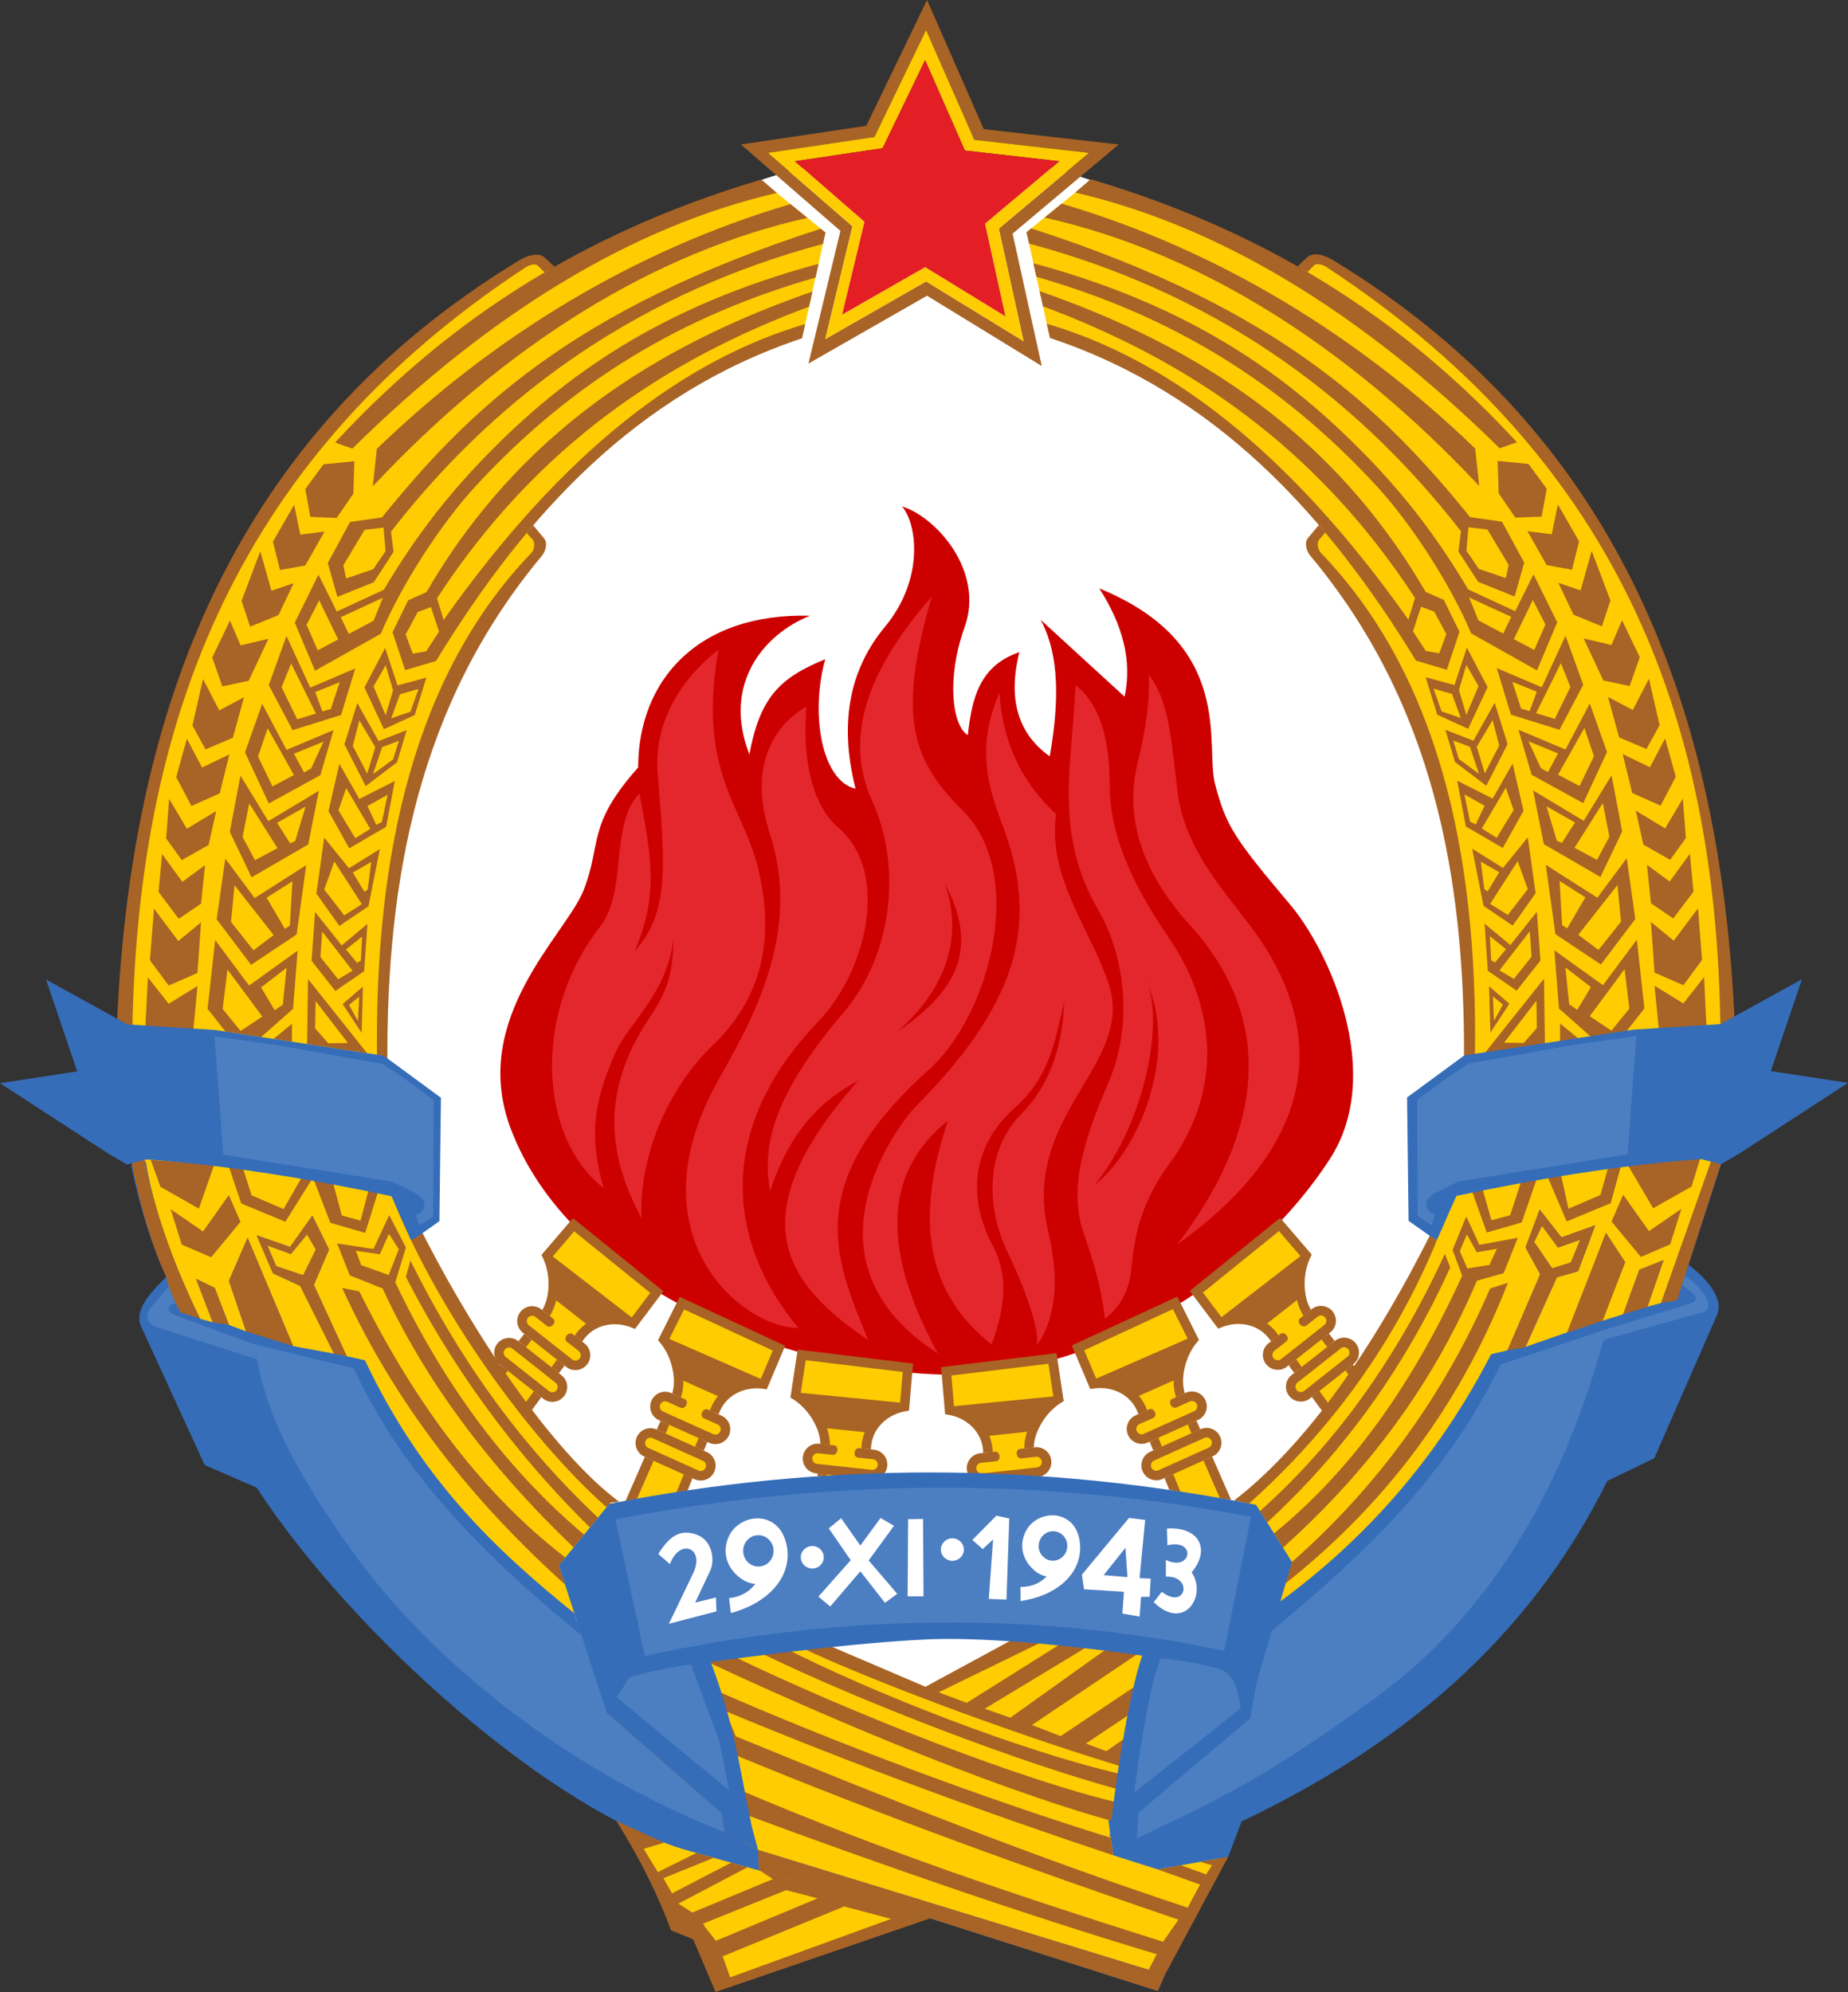 <svg xmlns="http://www.w3.org/2000/svg" xml:space="preserve" width="685.253" height="738.431" style="fill-rule:evenodd" viewBox="0 0 193.394 208.402" id="svg3131" version="1.1"><rect x="0" y="0" width="193.394" height="208.402" fill="#333333" stroke="none"/><defs id="defs3133"><style type="text/css" id="style3135">.fil1{fill:#008dd2}.fil6{fill:#034061}.fil5{fill:#a86326}.fil2{fill:#fecc00}.fil3{fill:#a86326;fill-rule:nonzero}</style></defs><g id="Ebene_x0020_1" transform="translate(-2.82 -9.752)"><g id="_530363704"><path style="fill:#fff;fill-opacity:1;stroke:none" id="path3930" d="M599.986 397.349c0 170.876-90.65 309.398-202.47 309.398-111.822 0-202.471-138.522-202.471-309.398 0-170.877 90.649-309.399 202.47-309.399 111.822 0 202.47 138.522 202.47 309.399z" transform="matrix(.331 0 0 .277 -31.881 1.362)"/><path style="fill:#cd0000;fill-opacity:1;stroke:none" d="M87.593 74.17c-11.712-.317-17.974 6.72-17.992 15.875-5.432 6.103-3.76 7.896-5.715 12.86-1.818 4.616-11.992 13.364-7.62 24.923 6.078 16.068 27.495 25.081 44.662 25.717 15.604.578 32.567-9.442 41.063-22.542 5.785-8.92-.038-21.724-4.14-26.591-5.963-7.074-6.714-8.264-7.872-12.62-1.079-4.06 2.191-14.636-12.118-20.48 2.43 3.775 3.462 7.55 2.646 11.325l-8.784-8.043c1.542 2.865 2.234 7.046.953 14.287-3.256-2.329-4.435-5.89-3.175-10.9-4.255 1.437-4.977 4.968-5.398 8.678-1.669-1.009-2.228-6.049-.346-11.255 2.137-5.911-3.003-11.592-6.533-12.664 1.56 1.79 2.357 7.592-1.8 12.595-3.54 4.262-4.886 9.793-3.068 16.933-3.546-.812-4.763-7.814-3.175-13.547-4.763 1.94-6.827 3.987-7.938 9.949-2.857-7.32 1.482-12.577 6.35-14.5z" id="path3936"/><path id="_31578696" class="fil2" style="fill:#fecc00" d="m42.977 114.779-.105 6.046-11.774-2.038-5.689-.82-9.141-.516-.41-.344.211-5.582.318-4.234 1.481-10.424L21.043 83.2l3.043-7.871 3.427-7.224 4.828-7.553 5.107-6.536 7.315-7.09 7.382-6.06 6.06-3.902 1.547.225 1.429 1.468 14.71-7.315 7.377-2.094 5.94 4.833-2.325 10.49-10.991 4.67-8.665 6.151-8.07 7.806-1.27 1.693 1.481 1.627-.317 1.35-2.633 2.923-3.307 4.842-5.278 10.319-2.712 9.908-1.509 9.102z"/><path id="_276220968" class="fil2" style="fill:#fecc00" d="m156.476 114.745.106 6.045 11.774-2.037 5.688-.82 9.142-.516.41-.344-.212-5.583-.317-4.233-1.482-10.425-3.175-13.665-3.043-7.872-3.426-7.223-4.829-7.554-5.106-6.535-7.316-7.09-7.382-6.06-6.058-3.902-1.548.225-1.429 1.468-14.711-7.316-7.376-2.093-5.94 4.832 2.325 10.49 10.991 4.67 8.665 6.152 8.07 7.805 1.27 1.693-1.482 1.628.318 1.349 2.632 2.924 3.308 4.842 5.278 10.318 2.712 9.909 1.508 9.102z"/><path style="fill:#4c7ec2;fill-opacity:1" d="m181.619 148.196-10.704 2.342-.686-1.085 1.177-1.614 6.324-1.746 1.045-3.348 1.971.953 1.429 2.302z" id="_276217128"/><path id="_530364016" class="fil1" d="m29.235 149.754.278 2.884-10.931-3.727-.04-.04c-.046-.046-.007.026-.04-.04l-.754-1.362 2.858-4.022 2.257 4.216z" style="fill:#4c7ec2;fill-opacity:1"/><path id="_530363728" class="fil2" d="M159.306 152.201c-5.87 11.09-13.836 20.33-24.678 27.03l1.588-5.662-2.435-5.715-1.587-.317c10.072-8.425 19.147-22.85 21.96-32.438l11.695-2.54 8.943-1.376 5.027-2.276 3.228 1.535-5.821 15.981-7.144 1.905-3.545 2.17-7.231 1.703z" style="fill:#fecc00"/><path id="_530364664" class="fil2" style="fill:#fecc00" d="m138.657 153.077-.881-.965-1.64.37-.662-.741.821-1.693-1.297-1.826-3.034-.426-1.492.355-2.459-3.236 8.652-7.091 2.733 3.157-.643 3.961 1.138 2.566 1.323-.635.899.714-.643 2.008.934 1.035 1.35-.423.846.767-.595 1.849.648.665-2.781 3.973-1.664-1.962-1.455.37-.926-.847z"/><path id="_276217200" class="fil2" style="fill:#fecc00" d="m122.748 163.383.423-1.217.821-.37-.715-1.667-1.402-.053-.741-.9 1.232-1.666-1.576-2.329-3.568-.66-1.465-3.849 9.981-4.513 1.81 3.451-1.44 4.724.371 1.852 1.508-.158.608.899-.979 1.985.556 1.111 1.376-.185.582.926-.915 1.58 2.132 4.823-5.318-.715-1.006-2.593-1.455.291z"/><path id="_532355744" class="fil3" d="m140.109 155.9.784-.62 1.385 1.887-.807.588-1.362-1.855zm-1.844-2.513.784-.62-.585-.797-.785.62.586.797zm-2.43-3.31.786-.618-.161-.22a4.85 4.85 0 0 0-2.759-1.819 5.515 5.515 0 0 0-3.052.138l-1.942-2.58 7.959-6.432 2.252 2.623a7.58 7.58 0 0 0-.548 3.367c.067 1.039.332 2.023.855 2.863l.79-.622c-.408-.684-.595-1.45-.65-2.305-.07-1.1.137-2.237.587-3.168l.142-.294-.213-.248-2.775-3.232-.315-.368-.376.303-8.71 7.04-.374.302.29.385 2.453 3.258.23.305.351-.14c.978-.389 1.95-.436 2.806-.224a3.849 3.849 0 0 1 2.192 1.437l.183.249zm7.779 3.056.787-.621.723.936-.793.614-.717-.929zm-1.119-3.086-.785.624-.602-.788.782-.618.605.782z" style="fill:#a86326;fill-rule:nonzero"/><path id="_530364280" class="fil2" style="fill:#fecc00" d="m105.338 162.219 1.006-.079-1.164-3.493-2.987-1.367-.321-3.951 11.06-1.429.631 4.041-2.198 2.416-.894 3.333 1.535.264.317 1.244-1.281 1.112-5.889.264-.582-1.297z"/><path id="_276220584" class="fil2" style="fill:#fecc00" d="m93.406 161.796 1.693.74-.132.979-.82 1.013-5.345.178.159-1.217-1.403-.476-.053-1.297 1.561-.502-.353-3.455-2.633-2.045.632-4.264 11.139 1.323-.368 4.136-3.31 1.685z"/><path id="_532358744" class="fil3" d="M111.119 161.168h.002a1.557 1.557 0 0 1 1.7 1.274l.005.01.01.097a1.55 1.55 0 0 1-.333 1.14c-.25.313-.62.53-1.045.576l-5.734.627-.002-.001a1.55 1.55 0 0 1-1.14-.334 1.553 1.553 0 0 1-.575-1.044l-.012-.11.003-.01a1.556 1.556 0 0 1 1.387-1.597v-.001l1.554-.167c.553-.06.698.934.106.996l-1.551.163h-.002a.559.559 0 0 0-.494.617v.003a.562.562 0 0 0 .616.492l5.734-.627a.562.562 0 0 0 .497-.613v-.005a.561.561 0 0 0-.617-.494l-1.5.167c-.563.062-.728-.929-.138-.993l1.528-.166z" style="fill:#a86326;fill-rule:nonzero"/><path id="_532356488" class="fil3" d="M88.556 160.797h-.001a1.556 1.556 0 0 0-1.7 1.274l-.005.01-.01.096a1.55 1.55 0 0 0 .333 1.141c.25.312.619.529 1.044.575l5.734.627.002-.001a1.55 1.55 0 0 0 1.141-.334c.312-.25.529-.618.575-1.044l.012-.109-.003-.01a1.556 1.556 0 0 0-1.387-1.597v-.002l-1.555-.167c-.553-.06-.697.935-.106.997l1.551.162h.002a.56.56 0 0 1 .494.617v.004a.562.562 0 0 1-.616.492v-.001l-5.734-.627a.562.562 0 0 1-.497-.613v-.005a.562.562 0 0 1 .617-.494l1.5.167c.563.062.728-.929.138-.993l-1.528-.166z" style="fill:#a86326;fill-rule:nonzero"/><path id="_276220896" class="fil2" d="m73.762 166.505-5.226 1.125 1.746-4.128.027-.04v-.079l.609-1.482-1.059-1.137.225-.688 1.733-.291.728-1.72-1.178-1.032.463-1.019 1.654.133.337-2.315-.873-3.079-.596-.987 1.953-3.71 9.881 4.6-1.362 3.726-3.4.56-2.037 2.937 1.375 1.112-.37 1.243h-1.773l-.688 1.561 1.138.794-.132 1.376-1.297.132-.926.344-.952 2.064z" style="fill:#fecc00"/><path id="_274842368" class="fil2" style="fill:#fecc00" d="m55.028 151.411.529-1.085 1.72.37 1.137-1.349-1.005-1.243.688-1.191 1.64.609.994-1.959.117-2.592-.775-1.856 2.795-3.207 8.696 6.968-2.46 3.304-2.32-.372-2.221.757-1.36 1.602.873 1.244-.37 1.005-1.138.08-.74-.371-1.059 1.455.926 1.006-.37 1.164-1.217.106-.82-.45-1.588 2.176-2.981-3.631.85-1.1.279-.382z"/><path id="_530478016" class="fil2" d="m30.448 150.538-1.106-.896-6.594-2.014-3.228-7.859c-.077-.324-.104-.609-.185-.926l-2.222-8.202 2.752-.846 6.19 1.746 19.104 3.334c4.694 13.76 12.819 23.883 22.172 32.702l-4.128 6.244 1.376 5.927c-9.29-5.78-17.755-13.672-24.012-27.239l-10.12-1.971z" style="fill:#fecc00"/><path style="fill:#fecc00" d="m118.83 177.119 4.278 5.625-2.782 11.185-.476 4.604 1.323 4.869 10.16-.741-7.779 14.446-23.918-7.408-21.326 7.567-2.01-5.133-2.752-1.323-4.604-9.419 3.916-.424 7.726 3.017-1.006-9.261.053-2.328-3.789-9.094 6.905-2.522 17.046 6.218z" id="_276231384"/><path id="_530364760" class="fil1" d="M171.836 151.18c-2.777 18.507-16.2 36.55-47.766 52.235l-3.387-.74-.318-2.329 1.43-3.175 11.8-8.705.026-3.03 1.733-5.953c9.807-6.98 17.94-16.02 24.078-27.516l11.513-3.532z" style="fill:#4c7ec2;fill-opacity:1"/><path id="_276218352" class="fil1" d="m29.137 153.885-.17-4.383 4.589 1.71 7.011 1.297c4.551 12.153 17.258 23.346 24.13 27.887l2.355 8.07 12.41 10.266.66 4.445-11.377-4.419c-22.657-11.818-31.767-26.705-42.571-42.756l2.963-2.117z" style="fill:#4c7ec2;fill-opacity:1"/><path id="_275388000" class="fil3" d="m59.467 155.929-.785-.62-1.428 1.947.806.59 1.407-1.917zm1.844-2.513-.785-.62.586-.797.784.62-.585.797zm2.43-3.31-.786-.618.161-.22a4.851 4.851 0 0 1 2.758-1.819c.941-.233 1.991-.21 3.053.138l1.942-2.58-7.96-6.432-2.251 2.623a7.58 7.58 0 0 1 .547 3.367c-.067 1.039-.331 2.023-.854 2.863l-.79-.622c.408-.684.594-1.45.65-2.305.07-1.1-.137-2.237-.587-3.168l-.142-.294.213-.248 2.775-3.232.315-.368.375.303 8.71 7.04.375.302-.29.385-2.453 3.258-.23.305-.351-.14c-.978-.389-1.95-.436-2.807-.224a3.85 3.85 0 0 0-2.19 1.437l-.184.249zm-7.779 3.056-.787-.621-.853 1.103.793.614.847-1.096zm1.118-3.086.786.624.602-.788-.782-.618-.605.782z" style="fill:#a86326;fill-rule:nonzero"/><path id="_276220080" class="fil2" d="M73.293 107.948c-.613 5.652-4.662 8.877-5.946 11.683-2.545 5.556-2.847 9.269-1.357 14.405-6.764-5.182-7.47-18.28-.423-27.252 3.01-3.832.982-10.724 4.18-14.023 1.174 6.44 2.095 10.54-.53 16.51 3.689-4.02 3.204-8.944 2.435-18.627-.44-5.543 2.66-10.053 6.35-12.911-2.225 12.908 2.56 16.208 4.18 22.965 1.415 5.898 1.178 12.722-4.786 18.43-4.753 4.55-7.747 11.78-7.437 18.083-2.491-4.701-4.663-11-.53-18.733 1.878-3.511 3.853-4.66 3.863-10.53zm15.185 8.652c-11.227 11.648-9.218 23.592-2.116 32.067-5.578.128-17.633-9.377-8.361-25.929 3.326-5.938 8.814-15.288 5.397-25.717-2.477-7.564.882-11.697 3.81-13.335-.591 7.722 1.682 11.242 3.281 12.594 5.618 4.749 2.922 15.202-2.01 20.32zm11.536 5.08c-13.458 12.048-9.723 19.918-6.35 28.257-8.401-5.704-13.896-12.61-1.058-27.093-4.989 2.566-7.606 6.712-9.208 11.536-.705-4.234-.23-9.41 7.726-18.733 5-5.858 6.173-15.06 2.964-22.119-2.887-6.35-.8-13.322 6.244-21.378-3.517 12.214-2.301 16.93 3.175 22.33 6.852 6.758 2.868 21.506-3.493 27.2zm1.694-19.474c4.048 7.56.277 11.888-5.08 15.558 5.174-4.465 7.035-9.927 5.08-15.557zm20.845 9.71c3.765 7.278-.163 17.903-5.24 21.855 5.449-6.52 7.556-18.01 5.24-21.854zm-20.528 15.082c-7.031 5.59-6.727 13.953-1.058 24.342-15.245-9.79-3.87-24.274-2.26-25.889 11.299-11.342 12.663-19.77 9.033-29.356-1.309-3.457-2.938-8.031-.318-13.865.294 5.075 2.247 9.32 5.927 12.7-.964 6.586 3.62 12.049 5.504 17.78 2.766 8.422-9.208 13.653-6.35 25.824 1.06 4.517 1.057 8.736-1.165 11.959.267-1.56-1.088-5.594-3.114-9.828-2.175-4.543-2.311-10.523 1.42-14.302 2.817-2.852 4.329-6.626 4.552-11.8-1.013 4.191-1.51 7.84-5.218 11.126-4.04 3.579-5.263 8.798-2.19 14.538 1.408 2.631 1.398 6.09-.212 10.16-5.914-4.656-8.516-11.677-4.551-23.39zm19.156 15.822c-.252 2.111-1.358 3.986-2.752 4.868-.264-2.998-1.212-6.077-2.222-8.995-1.63-4.71.163-9.965 2.646-15.77 2.408-5.63 1.952-12.722-1.165-18.097-4.735-8.167-2.544-15.725-2.328-23.39 2.447 1.865 3.6 5.365 3.598 10.584 0 5.64 2.952 11.115 6.139 15.77 5.242 7.656 5.526 16.318.106 23.706-3.577 4.874-3.71 8.71-4.022 11.324zm14.155-33.787c7.181 11.674 2.831 22.251-9.313 30.903 8.723-11.397 10.596-23.163 1.376-33.337-6.082-6.71-6.633-12.52-5.504-17.145.726-2.972 1.252-5.883 1.164-9.102 2.07 2.67 2.35 6.804 2.964 12.065.84 7.217 6.417 11.907 9.313 16.616z" style="fill:#e4272c;fill-opacity:1"/><path id="_275454624" class="fil5" d="m161.562 56.017-1.8.635c-14.569-14.343-29.424-23.276-44.417-26.753l1.608-1.399c20.01 5.93 33.773 15.8 44.609 27.517z" style="fill:#a86326"/><path id="_275454504" class="fil5" d="m37.892 56.051 1.799.635c14.57-14.343 29.43-23.271 44.422-26.75l-1.612-1.401c-20.01 5.93-33.773 15.8-44.61 27.516z" style="fill:#a86326"/><path id="_270288448" class="fil5" style="fill:#a86326" d="m164.155 63.796-2.752.105-1.746-2.54-.106-3.386 3.228.317 1.905 2.593z"/><path id="_270288544" class="fil5" style="fill:#a86326" d="m35.299 63.83 2.752.106 1.746-2.54.106-3.387-3.228.318-1.905 2.593z"/><path id="_270288496" class="fil5" style="fill:#a86326" d="m167.33 69.352-2.646-.476-2.011-3.546 2.54.318.635-3.122 2.223 3.863z"/><path id="_270288472" class="fil5" style="fill:#a86326" d="m32.124 69.386 2.646-.476 2.01-3.545-2.54.317-.635-3.122-2.222 3.863z"/><path id="_276345504" class="fil5" style="fill:#a86326" d="m167.489 74.062-1.588-3.334 2.329.794 1.164-4.128 1.958 5.186-.9 2.699z"/><path id="_276345408" class="fil5" style="fill:#a86326" d="m31.965 74.096 1.588-3.334-2.329.794-1.164-4.128-1.958 5.186.9 2.699z"/><path id="_276345360" class="fil5" style="fill:#a86326" d="m173.363 81.523-2.752-.582-2.064-4.392 2.911.688 1.111-2.593 1.852 3.863z"/><path id="_276346104" class="fil5" style="fill:#a86326" d="m26.091 81.557 2.752-.582 2.064-4.392-2.91.688-1.112-2.593-1.852 3.863z"/><path id="_276345912" class="fil5" d="M157.62 60.594c-14.08-15.003-29.574-24.508-45.489-28.08l1.789-1.455c16.41 4.838 31.1 13.866 43.277 25.62l.423 3.915z" style="fill:#a86326"/><path id="_532355144" class="fil5" d="M41.834 60.629c14.08-15.003 29.568-24.513 45.482-28.086l-1.766-1.437C69.14 35.944 54.434 44.96 42.257 56.713l-.423 3.916z" style="fill:#a86326"/><path id="_532358000" class="fil5" style="fill:#a86326" d="m177.608 139.93-3.069 1.323-3.07-3.705 1.218-2.804 2.698 3.81 3.387-2.329z"/><path id="_532357688" class="fil5" style="fill:#a86326" d="m21.846 139.964 3.07 1.323 3.069-3.704-1.218-2.805-2.698 3.81-3.387-2.328z"/><path id="_532355528" class="fil3" d="M73.063 155.492h-.003a1.556 1.556 0 0 0-2.01.687l-.007.007-.04.089a1.55 1.55 0 0 0-.035 1.188c.142.374.426.694.816.87l5.26 2.365h.003c.39.175.816.176 1.188.035.374-.142.694-.426.87-.816l.044-.1v-.011c.13-.36.118-.742-.01-1.08a1.556 1.556 0 0 0-.816-.868l-1.427-.64c-.507-.226-.952.674-.408.916l1.425.634h.002a.56.56 0 0 1 .28.74l-.003.003a.562.562 0 0 1-.738.278v-.001l-5.26-2.366a.562.562 0 0 1-.283-.736l.002-.005a.561.561 0 0 1 .74-.28l1.375.622c.516.234.978-.658.437-.902l-1.402-.63z" style="fill:#a86326;fill-rule:nonzero"/><path id="_532358336" class="fil3" d="m71.528 159.302 5.26 2.366a1.556 1.556 0 0 1 .826 1.948v.011l-.045.1c-.175.39-.495.674-.869.816a1.55 1.55 0 0 1-1.188-.035h-.002l-5.26-2.365a1.553 1.553 0 0 1-.816-.87 1.55 1.55 0 0 1 .034-1.188l.04-.089.008-.007a1.556 1.556 0 0 1 2.01-.687h.002zm4.85 3.276-5.26-2.366a.561.561 0 0 0-.74.28l-.002.004a.562.562 0 0 0 .284.736l5.26 2.366a.562.562 0 0 0 .737-.277l.002-.004a.56.56 0 0 0-.279-.74h-.002z" style="fill:#a86326;fill-rule:nonzero"/><path id="_532356608" class="fil5" d="M78.442 156.028c1.153-1.084 2.216-1.662 4.311-1.478l.141-.336-10.466-4.576-.152.255c.922.951 1.49 2.26 1.551 4.08l4.615 2.055z" style="fill:#a86326"/><path id="_532357328" class="fil3" d="m75.29 164.41-.911-.41-.767 1.878 1.15-.175.528-1.293zm1.178-2.886-.912-.41.374-.916.912.41-.374.916zm1.551-3.802-.912-.408.103-.253a4.851 4.851 0 0 1 2.233-2.434 5.516 5.516 0 0 1 2.995-.61l1.256-2.974-9.285-4.303-1.546 3.092a7.579 7.579 0 0 1 1.35 3.132c.188 1.024.17 2.043-.132 2.986l-.918-.412c.23-.763.224-1.55.07-2.394-.2-1.085-.677-2.137-1.34-2.93l-.21-.25.147-.293 1.905-3.81.217-.434.438.203 10.16 4.71.437.203-.187.443-1.588 3.758-.148.35-.375-.05c-1.043-.139-1.997.051-2.777.465a3.85 3.85 0 0 0-1.776 1.927l-.117.286zm-6.8 4.857-.916-.412-2.023 4.626 1.19-.219 1.748-3.995zm.333-3.266.914.414.392-.91-.91-.41-.396.906z" style="fill:#a86326;fill-rule:nonzero"/><path id="_532357856" class="fil3" d="M126.913 155.464h.002a1.556 1.556 0 0 1 2.01.687l.008.007.04.089c.175.39.176.816.035 1.188a1.553 1.553 0 0 1-.816.87l-5.26 2.365h-.003a1.55 1.55 0 0 1-1.188.035 1.553 1.553 0 0 1-.87-.816l-.044-.1v-.011c-.13-.36-.118-.742.01-1.08.141-.372.425-.691.816-.868l1.427-.64c.507-.226.952.674.408.916l-1.425.634h-.002a.56.56 0 0 0-.28.74l.003.003a.562.562 0 0 0 .738.278v-.001l5.26-2.366a.562.562 0 0 0 .283-.736l-.002-.005a.561.561 0 0 0-.74-.28h.001l-1.375.622c-.516.234-.979-.658-.438-.902l1.403-.63z" style="fill:#a86326;fill-rule:nonzero"/><path id="_532355408" class="fil3" d="m128.448 159.274-5.26 2.366a1.556 1.556 0 0 0-.826 1.948v.012l.044.1c.176.39.496.674.87.815.371.141.798.141 1.188-.034h.002l5.26-2.366c.39-.176.675-.496.816-.87a1.55 1.55 0 0 0-.034-1.188l-.04-.088-.008-.007a1.556 1.556 0 0 0-2.01-.688h-.002zm-4.85 3.276 5.26-2.366a.561.561 0 0 1 .74.28l.001.004a.561.561 0 0 1-.283.736l-5.26 2.366a.562.562 0 0 1-.738-.277l-.002-.004a.56.56 0 0 1 .28-.74h.001z" style="fill:#a86326;fill-rule:nonzero"/><path id="_532355168" class="fil5" d="M121.533 156c-1.153-1.084-2.215-1.662-4.31-1.478l-.142-.336 10.466-4.576.153.255c-.923.951-1.49 2.26-1.552 4.08L121.533 156z" style="fill:#a86326"/><path id="_532358504" class="fil3" d="m124.685 164.381.911-.41.745 1.825-1.149-.171-.507-1.244zm-1.178-2.886.912-.41-.374-.916-.911.41.373.916zm-1.551-3.802.912-.408-.103-.253a4.851 4.851 0 0 0-2.233-2.434 5.516 5.516 0 0 0-2.994-.61l-1.257-2.974 9.285-4.303 1.546 3.092a7.579 7.579 0 0 0-1.35 3.132c-.187 1.024-.17 2.043.132 2.986l.918-.412c-.23-.763-.224-1.55-.07-2.394.2-1.085.677-2.137 1.34-2.93l.21-.25-.147-.293-1.905-3.81-.217-.433-.437.202-10.16 4.71-.438.203.188.443 1.587 3.758.148.35.376-.05c1.042-.139 1.996.051 2.776.465a3.85 3.85 0 0 1 1.776 1.927l.117.286zm6.801 4.857.915-.412 1.99 4.55-1.188-.214-1.717-3.924zm-.334-3.266-.913.414-.393-.91.91-.41.396.906z" style="fill:#a86326;fill-rule:nonzero"/><path id="_532358984" class="fil3" d="M59.475 146.737h-.002a1.556 1.556 0 0 0-2.117.178l-.01.004-.06.076a1.55 1.55 0 0 0-.322 1.144c.046.397.244.777.58 1.042l4.527 3.574h.002c.336.266.75.37 1.144.323a1.554 1.554 0 0 0 1.042-.58l.068-.086.002-.01a1.556 1.556 0 0 0-.328-2.09v-.001l-1.228-.967c-.437-.344-1.087.422-.619.789l1.229.96.002.001a.56.56 0 0 1 .091.785l-.003.003a.562.562 0 0 1-.783.09l-4.527-3.574a.563.563 0 0 1-.096-.783l.004-.004a.562.562 0 0 1 .785-.092l1.182.938c.444.352 1.11-.401.644-.768l-1.207-.952z" style="fill:#a86326;fill-rule:nonzero"/><path id="_532357616" class="fil3" d="m57.06 150.059 4.527 3.574c.336.267.533.646.58 1.042.042.358-.04.732-.253 1.049l-.003.01-.068.087a1.553 1.553 0 0 1-1.041.58 1.55 1.55 0 0 1-1.144-.323h-.002l-4.527-3.574a1.553 1.553 0 0 1-.58-1.042 1.55 1.55 0 0 1 .323-1.144l.06-.076.009-.005a1.556 1.556 0 0 1 2.117-.178h.002zm3.908 4.357-4.528-3.574a.562.562 0 0 0-.784.091l-.004.004a.562.562 0 0 0 .096.783l4.527 3.574a.562.562 0 0 0 .783-.09l.002-.003a.56.56 0 0 0-.09-.785h-.003z" style="fill:#a86326;fill-rule:nonzero"/><path id="_275388096" class="fil5" d="M64.563 148.565c1.382-.771 2.553-1.073 4.54-.385l.219-.292-9.04-6.983-.209.21c.664 1.146.897 2.554.513 4.334l3.977 3.116z" style="fill:#a86326"/><path id="_532357664" class="fil3" d="M140.101 146.708h.002a1.556 1.556 0 0 1 2.117.178l.009.004.06.076c.265.336.369.75.323 1.144a1.553 1.553 0 0 1-.58 1.042l-4.527 3.574h-.002a1.55 1.55 0 0 1-1.144.323 1.553 1.553 0 0 1-1.042-.58l-.068-.086-.003-.01a1.556 1.556 0 0 1 .328-2.09v-.001l1.228-.967c.437-.344 1.087.422.619.788l-1.228.962h-.002a.56.56 0 0 0-.09.785l.002.003a.561.561 0 0 0 .783.09l4.526-3.574a.562.562 0 0 0 .096-.783l-.004-.004a.56.56 0 0 0-.785-.092l-1.182.938c-.444.352-1.11-.401-.644-.768l1.207-.952z" style="fill:#a86326;fill-rule:nonzero"/><path id="_532357352" class="fil3" d="m142.516 150.031-4.527 3.574a1.555 1.555 0 0 0-.328 2.09l.003.012.068.086c.266.336.645.533 1.042.58a1.55 1.55 0 0 0 1.144-.323h.002l4.527-3.575c.336-.265.534-.644.58-1.041a1.55 1.55 0 0 0-.322-1.144l-.06-.077-.01-.005a1.556 1.556 0 0 0-2.117-.177h-.002zm-3.908 4.357 4.527-3.574a.561.561 0 0 1 .785.091l.003.004a.562.562 0 0 1-.096.783l-4.527 3.574a.562.562 0 0 1-.783-.09l-.003-.003a.56.56 0 0 1 .091-.785h.002z" style="fill:#a86326;fill-rule:nonzero"/><path id="_532355216" class="fil5" d="M135.013 148.537c-1.382-.771-2.553-1.074-4.54-.386l-.22-.29 9.04-6.984.21.21c-.664 1.147-.897 2.554-.513 4.334l-3.977 3.116z" style="fill:#a86326"/><path id="_532357568" class="fil5" d="M93.839 159.646c.762-1.387 1.594-2.265 3.644-2.737l.03-.362-11.367-1.122-.066.29c1.17.62 2.115 1.688 2.735 3.4l5.024.531z" style="fill:#a86326"/><path id="_532356512" class="fil3" d="m93.96 161.387-.994-.107.02-.272a4.85 4.85 0 0 1 1.372-3.005 5.515 5.515 0 0 1 2.66-1.504l.277-3.216-10.16-1.228-.516 3.419a7.578 7.578 0 0 1 2.251 2.562c.495.917.793 1.89.796 2.88l-1-.108c-.017-.796-.265-1.543-.673-2.298-.524-.97-1.303-1.824-2.179-2.374l-.276-.173.05-.324.635-4.212.072-.479.48.058 11.117 1.343.479.058-.042.48-.35 4.064-.032.38-.373.068c-1.035.19-1.884.664-2.497 1.299a3.85 3.85 0 0 0-1.095 2.381l-.023.308zm-5.594 2.798.924.012.098-.176-.991-.109-.031.273z" style="fill:#a86326;fill-rule:nonzero"/><path id="_532358024" class="fil5" d="M105.837 160.017c-.762-1.387-1.594-2.265-3.644-2.737l-.03-.362 11.367-1.122.066.29c-1.17.62-2.115 1.688-2.735 3.4l-5.024.531z" style="fill:#a86326"/><path id="_532356752" class="fil3" d="m105.716 161.759.994-.107-.02-.272a4.851 4.851 0 0 0-1.373-3.005 5.515 5.515 0 0 0-2.66-1.504l-.277-3.216 10.16-1.228.516 3.419a7.58 7.58 0 0 0-2.25 2.562c-.496.917-.793 1.89-.797 2.88l1-.108c.017-.796.266-1.543.673-2.298.524-.97 1.303-1.824 2.179-2.374l.276-.173-.049-.324-.636-4.212-.072-.479-.48.058-11.117 1.344-.478.057.041.48.35 4.064.033.38.372.067c1.035.19 1.884.665 2.498 1.3a3.85 3.85 0 0 1 1.094 2.381l.023.308z" style="fill:#a86326;fill-rule:nonzero"/><path id="_532358168" class="fil5" d="m93.477 22.915 6.357-13.162 5.94 13.51 14.116 1.604-11.1 9.327 3.05 13.852-12.006-7.357-12.41 7.099 3.347-13.88-10.41-9.041 13.116-1.952zm.853 1.17 5.405-11.187 5.048 11.483 11.999 1.364-9.435 7.928 2.592 11.774-10.204-6.253-10.549 6.034L92.03 33.43l-8.848-7.686 11.148-1.66z" style="fill:#a86326"/><path id="_276230640" class="fil2" d="m94.33 24.085 5.404-11.187 5.049 11.483 11.999 1.364-9.435 7.928 2.592 11.774-10.204-6.253-10.549 6.034L92.03 33.43l-8.848-7.686 11.148-1.66zm.854 1.172 4.45-9.214 4.158 9.457 9.882 1.123-7.77 6.529 2.135 9.697-8.404-5.15-8.687 4.969 2.342-9.715-7.287-6.33 9.181-1.366z" style="fill:#fecc00"/><path id="_532355552" style="fill:#e31e24" d="m103.792 25.5 9.882 1.123-7.77 6.529 2.135 9.697-8.404-5.15-8.687 4.969 2.342-9.715-7.287-6.33 9.181-1.366 4.45-9.214z"/><path id="_532355120" class="fil5" d="m162.329 68.615-1.005 3.546-3.81-1.535-2.064-3.175.264-2.116c-11.656-15-26.634-25.12-45.205-30.1l-.263-1.188.492-.4c26.23 8.447 36.997 19.207 45.929 30.206l3.334.476 2.328 4.286zm-6.046-1.244.212-2.46 1.984.238 2.223 3.704-.291 1.376-2.831-.953-1.297-1.905z" style="fill:#a86326"/><path id="_532358720" class="fil5" d="m37.125 68.65 1.005 3.545 3.81-1.534 2.064-3.176-.265-2.116c11.657-14.999 26.635-25.12 45.206-30.1l.263-1.187-.493-.401c-26.23 8.446-36.997 19.207-45.928 30.206l-3.334.476-2.328 4.287zm6.046-1.244-.212-2.46-1.984.237-2.223 3.704.291 1.376 2.831-.952 1.297-1.905z" style="fill:#a86326"/><path id="_532358432" class="fil5" d="m156.468 71.42 4.921 2.275 1.917-3.857 2.475 5.021-2.116 5.027-6.88-3.863c-2.183-5.17-6.305-11.531-9.964-15.491-10.095-10.926-21.607-17.833-35.542-21.823l-.313-1.412c16.476 4.432 26.57 11.699 34.649 19.955 4.758 4.864 7.926 9.265 10.853 14.167zm1.072 3.24-.98-2.407 4.42 2.037-.848 1.746-2.592-1.375zm3.704 1.959 1.984-4.101 1.323 2.566-1.164 2.672-2.143-1.137z" style="fill:#a86326"/><path id="_532356632" class="fil5" d="m42.986 71.454-4.922 2.275-1.916-3.857-2.476 5.021 2.117 5.028 6.879-3.863c2.183-5.17 6.306-11.532 9.965-15.492C62.727 49.641 74.23 42.777 88.165 38.787l.318-1.432C72.007 41.787 61.917 49.03 53.839 57.287c-4.758 4.863-7.926 9.264-10.853 14.167zm-1.072 3.241.979-2.408-4.419 2.038.847 1.746 2.593-1.376zm-3.704 1.958-1.985-4.101-1.323 2.566 1.165 2.673 2.143-1.138z" style="fill:#a86326"/><path id="_532358360" class="fil5" d="m155.555 75.851-1.323 3.97-3.228-.953c-9.392-15.356-21.013-28.006-38.312-33.761l-.317-1.482c12.612 3.708 25.224 13.137 37.835 30.956l.688-2.275c-10.467-16.035-23.951-24.918-38.935-30.509l-.351-1.584c16.336 5.672 30.695 14.776 40.398 31.458l1.905.847 1.64 3.333zm-3.519 2.011-1.35-2.063.847-2.567 1.376.503 1.27 2.355-.74 2.01-1.403-.238z" style="fill:#a86326"/><path id="_276251976" d="m43.898 75.886 1.323 3.969 3.228-.953c9.393-15.355 21.014-28.005 38.312-33.76l.318-1.483c-12.612 3.708-25.224 13.137-37.836 30.957l-.688-2.276C59.022 56.305 72.507 47.422 87.49 41.831l.35-1.576c-16.337 5.673-30.694 14.769-40.396 31.45l-1.905.847-1.64 3.334zm3.52 2.01 1.349-2.063-.847-2.567-1.376.503-1.27 2.355.741 2.01 1.402-.237z" style="fill:#a86326"/><path id="_276252768" class="fil5" d="m139.649 38.218-1.046-.605 1.025-.946c.637-.59 1.85-.212 2.593.238 30.334 18.363 40.642 47.353 42.127 79.609l-1.487.437c-.496-30.535-9.567-58.466-41.17-79.226-.386-.254-1.051-.515-1.375-.185z" style="fill:#a86326"/><path id="_276252264" class="fil5" d="m59.805 38.252 1.046-.605-1.024-.946c-.638-.589-1.851-.211-2.593.238-30.335 18.363-40.674 47.332-42.159 79.588l1.589 1.306c.496-30.535 9.497-59.314 41.099-80.074.387-.254 1.051-.515 1.376-.185z" style="fill:#a86326"/><path id="_276253200" class="fil5" d="m140.836 64.68.673.794-.599.68c-.316.359-.2 1.084.132 1.429 12.171 12.646 16.43 31.153 16.133 52.662l-1.143.268c.081-18.858-3.143-37.14-16.101-52.639-.394-.47-.631-1.354-.238-1.826z" style="fill:#a86326"/><path id="_276253248" class="fil5" d="m58.618 64.714-.673.795.599.68c.316.358.2 1.084-.132 1.428-12.171 12.646-16.43 31.467-16.133 52.975l1.08.175c-.081-18.859 3.206-37.36 16.164-52.858.393-.471.631-1.355.238-1.826z" style="fill:#a86326"/><path id="_276251592" class="fil5" style="fill:#a86326" d="m175.12 88.114-2.858-1.217-1.164-4.234 2.593 1.376 1.694-3.28 1.111 4.868z"/><path id="_276251952" class="fil5" style="fill:#a86326" d="m24.334 88.148 2.858-1.217 1.164-4.233-2.593 1.376-1.694-3.281-1.11 4.868z"/><path id="_276251352" class="fil5" style="fill:#a86326" d="m176.602 94.04-2.964-1.322-1.005-4.075 2.857 1.376 1.588-3.016 1.111 4.021z"/><path id="_276251616" class="fil5" style="fill:#a86326" d="m22.852 94.075 2.964-1.323 1.005-4.075-2.857 1.376-1.588-3.016-1.111 4.022z"/><path id="_276252936" class="fil5" style="fill:#a86326" d="m177.607 99.703-2.805-1.588-.793-3.545 3.069 1.852 1.852-3.122.317 4.127z"/><path id="_276862304" class="fil5" style="fill:#a86326" d="m21.847 99.737 2.804-1.587.794-3.546-3.069 1.852-1.852-3.122-.318 4.128z"/><path id="_276862376" class="fil5" style="fill:#a86326" d="m177.925 105.841-2.329-1.588-.423-4.021 2.381 1.746 2.117-2.91.37 3.968z"/><path id="_276862784" class="fil5" style="fill:#a86326" d="m21.53 105.875 2.328-1.587.423-4.022-2.381 1.746-2.117-2.91-.37 3.969z"/><path id="_275658712" class="fil5" style="fill:#a86326" d="m178.983 112.826-3.016-1.323-.371-5.292 2.381 1.958 2.54-3.386.424 5.397z"/><path id="_275658472" class="fil5" style="fill:#a86326" d="m20.471 112.86 3.016-1.323.37-5.291-2.38 1.958-2.54-3.387-.424 5.398z"/><path style="fill:#a86326" d="m181.152 111.979.275 5.745-4.974.06-.486-4.905 3.016 1.852z" id="_275658736"/><path style="fill:#a86326" d="m18.302 112.014-.283 5.347 5.01.424.458-4.872-3.016 1.852z" id="_275658280"/><path id="_276142864" class="fil5" d="m168.003 118.403-1.92.293.001-1.862 1.919 1.569zm1.294-.198-3.331-2.945-.477-6.086 5.08 3.651 3.546-4.762.793 7.197-1.869 2.374-3.742.572zm2.159-.63-2.276-1.508 3.651-4.922.503 4.128-1.878 2.302zm-2.143-4.551-1.43 2.381-.846-.582-.397-3.863 2.673 2.064zm1.045-2.368-4.763-3.175-1.005-7.25 5.397 3.44 3.07-4.128.899 6.35-3.598 4.763zm-.252-1.521-2.116-1.588 4.1-5.212.371 3.836-2.355 2.964zm-3.81-2.593-.264-4.63 2.698 1.72-1.905 3.254-.529-.344zm4.009-5.04-5.927-3.44-1.111-5.61 5.291 3.176 2.911-4.763 1.111 5.874-2.275 4.762zm-.357-1.787-2.355-1.27 2.963-4.683.688 3.52-1.296 2.433zm-2.302-3.915-1.376 2.143-.53-.238-1.084-3.599 2.99 1.694zm-4.538-4.988-1.376-4.71 4.921 2.064 2.54-4.815 1.8 5.08-2.487 5.344-5.398-2.963zm5.014 1.178-2.249-1.191 2.752-4.895 1.005 2.963-1.508 3.122zm-2.25-3.414-1.057 1.958-.741-.423-1.297-2.805 3.096 1.27zm.146-2.473-5.08-1.588-1.481-4.868 4.71 2.01 2.486-5.397 1.853 5.133-2.488 4.71zm-.49-1.138-1.957-.596 2.593-5.238 1.005 2.487-1.64 3.347zm-1.877-2.844-.755 2.024-.886-.252-.926-2.804 2.567 1.032z" style="fill:#a86326"/><path id="_276142744" class="fil5" d="m31.451 118.438 1.921.293-.002-1.862-1.919 1.569zm-1.293-.198 3.33-2.945.477-6.086-5.08 3.651-3.546-4.762-.793 7.197 1.869 2.374 3.743.572zm-2.16-.63 2.276-1.508-3.651-4.922-.503 4.128 1.879 2.302zm2.144-4.551 1.428 2.381.847-.582.397-3.863-2.672 2.064zm-1.045-2.368 4.762-3.175 1.006-7.25-5.398 3.44-3.07-4.128-.899 6.35 3.598 4.763zm.25-1.521 2.117-1.588-4.1-5.212-.37 3.836 2.354 2.964zm3.81-2.593.266-4.63-2.7 1.72 1.906 3.254.529-.344zm-4.008-5.04 5.927-3.44 1.111-5.61-5.291 3.176-2.91-4.763-1.112 5.874 2.275 4.762zm.358-1.787 2.354-1.27-2.963-4.683-.688 3.52 1.297 2.433zm2.301-3.915 1.376 2.143.53-.238 1.084-3.599-2.99 1.694zm4.538-4.988 1.376-4.71-4.921 2.064-2.54-4.815-1.8 5.08 2.488 5.344 5.397-2.963zm-5.014 1.178 2.25-1.191-2.752-4.895-1.006 2.963 1.508 3.122zm2.25-3.414 1.058 1.958.74-.423 1.297-2.805-3.096 1.27zm-.146-2.473 5.08-1.588 1.481-4.868-4.71 2.01-2.486-5.397-1.852 5.133 2.487 4.71zm.49-1.138 1.957-.596-2.593-5.238-1.005 2.487L33.925 85zm1.878-2.844.754 2.024.886-.252.926-2.804-2.566 1.032z" style="fill:#a86326"/><path id="_276143560" class="fil5" d="m159.265 110.451-.397-.238-.132-2.514 1.693 1.35-1.164 1.402zm2.275 2.937-3.016-2.064-.344-4.948 2.699 2.25 2.778-3.493.37 5.106-2.487 3.149zm1.561-3.546-1.852 2.329-1.508-.9 3.175-4.1.185 2.671zm-1.984-3.254-3.043-2.064-1.19-5.98 3.228 2.012 2.593-3.202.82 5.847-2.408 3.387zm-.344 8.176-1.984 3.016-.133-4.842 2.117 1.826zm-2.548 5.132 6.173-7.752.1 6.794-6.273.958zm4.056-1.031-2.064-.027 3.387-4.392.053 2.858-1.376 1.56zm-3.519-14.552 2.884-4.472 1.059 2.937-2.09 2.699-1.853-1.164zm-.608-1.535-.37-2.884 1.93 1.111-1.216 2.011-.344-.238zm1.296-5.371-1.56-.979 2.513-4.26.82 2.329-1.773 2.91zm.635 1.058-3.863-2.249-.9-4.789 3.705 1.879 2.09-3.678 1.138 4.948-2.17 3.89zm-1.905-4.418-.926 1.958-.582-.291-.608-2.858 2.116 1.19zm1.535-6.297-1.508 2.91-.847-2.778 1.667-2.805.688 2.673zm-1.35 4.207-3.28-2.487-1.006-3.36 2.937 1.137 2.223-3.969 1.349 4.313-2.223 4.366zm-2.884-2.805-.582-1.931 1.747.661.952 2.831-2.117-1.561zm-2.248-4.63-1.218-3.916 3.017.82 1.296-3.916 2.17 4.128-2.038 4.366-3.227-1.482zm3.042.026-.78-2.606.78-2.632 1.27 2.222-1.27 3.016zm-3.44-2.751 1.94.552.918 2.517-2.01-.688-.847-2.381zm6.33 34.76-.118-2.567 1.058.86-.94 1.707z" style="fill:#a86326"/><path id="_276091168" class="fil5" d="m40.19 110.486.396-.238.132-2.514-1.693 1.35 1.164 1.402zm-2.276 2.937 3.016-2.064.344-4.948-2.699 2.25-2.778-3.493-.37 5.106 2.487 3.149zm-1.561-3.546 1.852 2.329 1.508-.9-3.175-4.1-.185 2.671zm1.984-3.254 3.043-2.064 1.19-5.98-3.227 2.012-2.593-3.202-.82 5.847 2.407 3.387zm.344 8.176 1.985 3.016.132-4.842-2.117 1.826zm2.548 5.132-6.173-7.752-.1 6.794 6.273.958zm-4.056-1.031 2.064-.027-3.387-4.392-.053 2.858 1.376 1.56zm3.519-14.552-2.884-4.472-1.058 2.937 2.09 2.699 1.852-1.164zm.609-1.535.37-2.884-1.932 1.111 1.218 2.011.344-.238zm-1.297-5.371 1.561-.979-2.513-4.26-.82 2.329 1.772 2.91zm-.635 1.058 3.863-2.249.9-4.789-3.705 1.879-2.09-3.678-1.138 4.948 2.17 3.89zm1.905-4.418.926 1.958.582-.291.609-2.858-2.117 1.19zm-1.535-6.297 1.509 2.91.846-2.778-1.667-2.805-.688 2.673zm1.35 4.207 3.28-2.487 1.006-3.36-2.937 1.137-2.222-3.969-1.35 4.313 2.223 4.366zm2.884-2.805.582-1.931-1.746.661-.953 2.831 2.117-1.561zm2.249-4.63 1.217-3.916-3.016.82-1.297-3.916-2.17 4.128 2.038 4.366 3.228-1.482zm-3.043.026.78-2.606-.78-2.632-1.27 2.222 1.27 3.016zm3.44-2.751-1.94.552-.918 2.517 2.01-.688.848-2.381zm-6.33 34.76.119-2.567-1.059.86.94 1.707z" style="fill:#a86326"/><path id="_275993064" class="fil5" d="m155.84 143.213-1.005-2.699 1.428-3.492 1.376 2.963 4.022-.74-1.482 3.703-2.804.794c-4.147 9.766-10.501 19.145-20.292 27.922l-.936-1.49c7.284-5.91 13.96-14.417 19.693-26.961zm-.251-2.553.74-1.773 1.032 1.879 2.117-.37-.794 1.693-2.301.37-.794-1.8z" style="fill:#a86326"/><path id="_275993232" class="fil5" d="M134.678 167.838c7.855-7.004 14.317-15.958 19.35-26.913l.555 1.429c-4.75 10.457-11.16 19.325-19.155 26.678l-.75-1.194z" style="fill:#a86326"/><path id="_275995536" class="fil5" d="M138.025 173.164c8.86-7.8 15.829-17.288 20.739-28.615l1.852-.582c-5.13 13.144-13.123 23.424-23.333 31.488l.742-2.291z" style="fill:#a86326"/><path id="_275993208" class="fil6" d="m135.813 180.438.949-3.12c9.106-6.683 16.53-15.114 22.107-25.89l1.71-.404 3.423-7.956-1.534-2.805 1.481-3.968 2.276 2.91 3.545-1.27-1.799 4.815-2.223.635-3.28 7.275 4.577-1.596 3.836-10.335 2.011 3.069-2.464 6.156 2.259-.71 1.687-4.652 2.54-1.006-1.693 4.869 1.437-.386 5.224-14.725 1.032.265-4.095 12.623c.72.429 2.405 1.462.752 1.937l-8.24 2.507-2.066.687-9.417 3.15c-5.56 11.62-14.373 19.984-24.035 27.925zm27.56-40.75.82-1.694 1.667 2.276 2.329-.82-.98 2.381-1.957.609z" style="fill:#356db9;fill-opacity:1"/><path id="_275995752" class="fil6" d="m170.66 149.916 10.317-2.867c1.69-.47-.315-2.904-1.844-3.784l.387-1.192c1.629 1.225 3.791 3.415 2.982 5.261l-6.561 14.976-4.922 2.38c-8.344 16.821-21.87 27.825-38.258 35.614l-1.41 3.707-7.375 1.32-4.656-1.482-.503-3.651v-.003l3.233-2.326-.243 4.18c11.09-5.14 15.264-7.72 24.581-14.394 12.208-8.743 19.674-21.736 23.944-36.67z" style="fill:#356db9;fill-opacity:1"/><path id="_275994048" class="fil5" d="m39.424 143.173-1.323-3.334 3.81.582 1.64-3.545 1.746 3.387-1.11 3.65c5.284 11.11 11.93 19.801 19.755 26.394l-1.092 1.332c-9.002-8.605-15.642-17.639-19.987-27.09l-3.44-1.376zm1.19-1.059-.556-1.508 2.514.37.952-2.143 1.032 1.614-1.058 2.699-2.884-1.032z" style="fill:#a86326"/><path id="_275995560" class="fil5" d="M64.559 169.553a102.217 102.217 0 0 1-19.262-26.222l.477-1.693c5.108 10.263 11.413 19.165 19.627 26.888l-.842 1.027z" style="fill:#a86326"/><path id="_275993568" class="fil5" d="M61.941 175.513c-11.066-9.965-18.454-20.347-23.311-31.017l1.8.37c5.987 12.092 13.165 21.384 21.551 27.832l-.685.837.646 1.978z" style="fill:#a86326"/><path id="_275996496" class="fil6" d="M20.215 143.331c-1.38-3.02-2.647-6.764-3.675-11.688l1.529-.392c.933 5.57 3.064 11.042 5.691 16.472l1.323.37-1.746-4.55 1.958.952 1.481 3.863 1.8.688-1.8-5.292 1.958-4.498 4.763 11.325 4.286.793-3.545-7.09-2.858-1.323-1.693-3.97 3.492 1.218 2.329-3.28 1.746 3.544-1.587 3.705 3.44 7.46 1.904.424c6.054 12.776 13.883 19.952 21.922 26.488l.74 2.269c-13.744-11.087-19.966-19.648-23.826-27.91l-10.404-2.52c1.094 7.807 4.828 13.792 9.292 20.32 8.875 12.98 23.98 24.48 39.9 30.725l3.509 1.856 42.581 13.066-.74 1.693-23.822-7.597-25.232-7.06c-14.332-4.01-35.278-22.684-45.244-37.995l-5.45-2.381-6.637-14.463c-.882-1.92 1.411-3.946 2.615-5.222zm9.225 7.065.277 1.568-10.482-3.368c-1.16-.354-1.18-1.384-.74-1.905l1.984-2.355.74 1.773c-.925.14-1.105.901.08 1.296zm5.115-7.224-2.831-.953-.926-2.17 2.46.9 1.694-2.064.926 1.588z" style="fill:#356db9;fill-opacity:1"/><path id="_274843520" class="fil5" d="m37.783 151.375-3.545-7.09-2.858-1.324-1.693-3.969 3.492 1.218 2.329-3.281 1.746 3.545-1.587 3.704 3.44 7.462-1.324-.265zm-3.228-8.203-2.831-.952-.926-2.17 2.46.9 1.694-2.064.926 1.588-1.323 2.698z" style="fill:#a86326"/><path id="_276971344" class="fil5" d="m82.144 203.29-3.51-1.856-.29-1.985-12.021-10.516.954-1.486 11.86 9.62-.264-5.08-1.258-3.517-.162-1.984c12.784 5.618 28.267 11.4 41.615 15.537l.252 1.826c-13.535-4.499-27.07-9.462-40.605-15.09l1.11 2.647c15.609 6.415 31.257 12.638 47.289 17.924l1.29-2.42-4.428-1.58 2.435-.436 2.627.958.622-.953-1.237-.365 2.928-.524-6.626 12.346-1.701-.522.848-1.632c-14.094-4.233-28.938-9.39-43.032-14.61zm42.39 9.61c-15.442-4.872-29.586-9.61-44.321-15.892l-.715-3.755c15.186 6.286 31.041 12.033 46.652 17.331z" style="fill:#a86326"/><path id="_276971536" class="fil5" d="m76.716 183.545 2.75-.56c12.273 5.933 30.541 13.13 40.762 15.448l-.67 1.932c-13.921-3.833-32.73-12.07-42.842-16.82z" style="fill:#a86326"/><path id="_276971440" class="fil5" d="M120.201 197.053c-10.511-2.829-27.289-9.26-37.729-14.348l2.143-.696c9.432 4.822 24.82 10.876 35.592 13.37z" style="fill:#a86326"/><path id="_530362504" class="fil1" style="fill:#4c7ec2;fill-opacity:1" d="m133.614 186.252-.173 2.517-13.505 10.079-.086-.315.589-5.033 3.022-10.796 8.89.847z"/><path id="_276971752" class="fil5" d="M120.951 194.793c-9.893-2.94-25.46-8.514-34.718-12.864l3.281-.045 10.155 4.336 10.238-5.551 2.031.823-10.893 5.31 2.94 1.104 10.913-6.85 2.145.708-11.17 6.754 2.68.94 10.44-7.455 3.233.542-11.413 7.676 3.003 1.164 8.734-5.841-.698 1.708.129 1.215-5.522 3.692 2.137.807 2.604-1.825z" style="fill:#a86326"/><path id="_276233064" class="fil5" d="m100.162 210.452-22.465 7.702-2.328-5.503-2.328-.953c-1.268-3.428-3.035-7.157-5.714-11.433l4.997 2.266-2.141.648 1.482 2.434 4.035-2.006 1.806.506-5.26 2.135.9 1.588 6.187-3.212 1.708.478-7.23 3.807 1.46.934 8.436-3.503-1.322-.862zm-23.569.9-.192-.351 8.687-3.506 3.294.86-10.644 4.443zm1.528 3.204 13.037-5.355 4.92 1.303-16.846 6.116-.778-2.183" style="fill:#a86326"/><path style="fill:#a86326" d="m28.076 135.665-1.411-4.164 1.539.36.943 2.944 3.347 1.442 2.025-3.524 1.062.218-2.901 4.629z" id="_276232416"/><path style="fill:#a86326" d="m171.378 135.63 1.137-4.122-1.379.311-.83 2.951-3.347 1.442-.81-3.669-1.365.344 1.99 4.648z" id="_531105400"/><path style="fill:#a86326" d="m38.593 136.922 1.958.529.877-3.337 1.024.093-1.411 4.527-3.652-1.058-1.808-4.7 2.09.516z" id="_276219120"/><path style="fill:#a86326" d="m160.861 136.887-1.958.529-.922-3.208-1.113.174 1.545 4.317 3.652-1.058 1.612-4.665-1.662.38z" id="_531105424"/><path style="fill:#a86326" d="m19.61 133.918-1.006-2.804 6.65.439-1.623 4.641z" id="_276217728"/><path style="fill:#a86326" d="m179.845 133.884 1.005-3.292-7.72.977 2.693 4.59z" id="_276220392"/><path id="_275718344" class="fil5" style="fill:#a86326" d="m23.337 143.543 1.958.952 1.481 3.863-1.693-.264z"/><path id="_530363800" class="fil5" style="fill:#a86326" d="m28.576 149.046-1.8-5.291 1.959-4.498 4.762 11.324z"/><path id="_530365312" class="fil5" d="M17.88 130.75c1.023 5.436 3.15 11.43 5.88 16.973l-2.057-.684-.483-.93-.741-1.773-.264-1.005c-1.616-3.495-2.867-7.927-3.675-12.252l1.165-.221z" style="fill:#a86326"/><path id="_276232200" class="fil5" d="m162.428 150.7-1.85.324 3.425-7.956-1.535-2.805 1.482-3.968 2.275 2.91 3.545-1.27-1.799 4.816-2.222.635zm4.782-8.869-1.958.609-1.879-2.752.82-1.694 1.667 2.276 2.329-.82z" style="fill:#a86326"/><path style="fill:#a86326" d="m172.892 141.798-2.343 6.115-3.758 1.28 4.091-10.464z" id="_276233040"/><path style="fill:#a86326" d="m176.914 141.586-1.691 4.907-2.536.75 1.687-4.652z" id="_276217944"/><path style="fill:#a86326" d="m178.819 144.232-.481 1.555-1.68.281 5.268-14.945 1.011.328z" id="_530362480"/><path id="_31578216" class="fil5" style="fill:#a86326" d="m124.725 216.356-.74 1.694-23.823-7.598-17.93-5.017-.088-2.145z"/><path id="_276230208" class="fil5" d="m43.807 134.847 1.43.23c6.306 13.37 15.295 26.526 22.392 31.801l-.946.085-.387.472c-8.24-7.276-17.931-20.888-22.49-32.588z" style="fill:#a86326"/><path id="_531105256" class="fil5" d="M153.174 139.546c-4.366 10.598-10.968 19.726-19.633 27.496l-1.58-.3c6.716-5.178 13.777-14.325 20.685-28.115z" style="fill:#a86326"/><path id="_532357448" class="fil6" d="m46.635 139.042 2.17-1.534.158-12.912-5.98-4.392-17.674-2.699-9.154-.582-8.52-4.697 3.263 9.615-8.078 1.233 11.218 7.29 2.064 1.217 2.063-.53c8.614.613 17.463 2.12 25.636 3.848l2.04 4.62z" style="fill:#356db9;fill-opacity:1;stroke:none"/><path id="_276217992" class="fil1" d="m42.833 121.056-6.244-1.111-4.524-.82-6.8-.953.926 12.383 17.674 2.83 2.348 1.16c1.112.549 1.552 1.71.14 2.333l.343 1.059 1.455-.926.053-12.171-3.572-2.62" style="fill:#4c7ec2;fill-opacity:1;fill-rule:evenodd"/><path style="fill:#356db9;fill-opacity:1;stroke:none" d="m152.398 139.01-2.17-1.534-.158-12.911 5.98-4.393 17.674-2.698 9.154-.582 8.52-4.697-3.263 9.614 8.078 1.234-11.218 7.29-2.064 1.217-2.064-.53c-8.613.612-17.462 2.12-25.635 3.848l-2.04 4.62z" class="fil6" id="path3960"/><path style="fill:#4c7ec2;fill-opacity:1;fill-rule:evenodd" d="m156.497 121.025 6.244-1.111 4.524-.82 6.8-.953-.926 12.383-17.674 2.83-2.348 1.16c-1.112.549-1.552 1.709-.14 2.333l-.343 1.058-1.455-.926-.053-12.17 3.572-2.62" class="fil1" id="path3962"/><path id="_275993520" class="fil6" d="m122.479 182.617 1.934.281c-1.372 3.084-2.498 11.088-2.881 14.384l11.763-9.301.377 1.522-14.73 12.448c.398-4.273 1.924-15.06 3.537-19.334z" style="fill:#356db9;fill-opacity:1"/><path id="_276217440" class="fil1" d="m79.62 192.967-.159 5.765-11.717-9.694-.057-.196c-.139-.166-.153-.195-.159-.211l-1.2-2.645 2.1-2.118 8.36-.74 1.482 6.032 1.35 3.807z" style="fill:#4c7ec2;fill-opacity:1"/><path id="_275454672" d="M99.925 181.26c-9.292.407-23.306 2.467-24.5 2.594-1.195.126-4.637.698-6.747 1.412l-2.355 3.668-5.027-15.4 5.292-6.455c22.35-4.379 44.907-4.406 67.68.106l3.757 5.98-3.435 11.668c-.448 1.522-.646 3.119-.918 4.67l-.992-.826c-.131-1.39-.565-3.758-2.053-4.23-1.966-.625-3.348-.9-6.215-1.181 0 0-15.195-2.412-24.487-2.005z" style="fill:#356db9;fill-opacity:1;stroke:none"/><path id="_272468608" class="fil1" d="M130.935 182.46c-19.649-4.135-39.865-3.944-60.643.53l-3.069-14.288c22.382-4.285 44.558-4.447 66.517-.265z" style="fill:#4c7ec2;fill-opacity:1"/><path id="_275454552" class="fil2" d="m77.742 176.879.055 1.452-4.976 1.3 2.54-5.292c1.264-2.633-1.385-3.73-2.435-.953l-1.217-1.058c1.085-1.72 2.182-2.695 4.025-2.019 1.699.625 1.889 2.749 1.423 3.738l-1.585 3.361 2.17-.529z" style="fill:#fff"/><ellipse id="_276090976" class="fil2" cx="87.826" cy="172.674" rx="1.204" ry="1.177" style="fill:#fff"/><ellipse id="_275992776" class="fil2" cx="102.486" cy="171.867" rx="1.204" ry="1.177" style="fill:#fff"/><path id="_275995824" class="fil2" style="fill:#fff" d="m99.416 168.666.053 8.096h-1.666l.052-8.07z"/><path id="_275995320" class="fil2" style="fill:#fff" d="m96.718 176.498-1.285.94-2.578-3.295-3.149 3.678-1.243-1.032 3.386-3.81-2.302-3.334 1.297-1.058 2.01 2.857 2.118-2.884 1.402.82-2.646 3.625z"/><path id="_275995776" class="fil2" style="fill:#fff" d="m104.576 170.862 2.513-2.54 1.35.291-.291 8.493-1.852-.079.449-6.218-1.084 1.006z"/><path id="_275995392" class="fil2" d="M82.183 170.363c.88 0 1.593.734 1.593 1.64 0 .906-.713 1.64-1.593 1.64s-1.592-.734-1.592-1.64c0-.906.713-1.64 1.592-1.64zm3.028 1.476c.364 2.947-1.996 5.622-5.905 6.67l-.19-1.558c1.274-.146 2.14-.702 2.76-1.504-1.34.027-3.898-1.92-2.893-4.7 1.013-2.798 5.689-3.266 6.228 1.092z" style="fill:#fff"/><path id="_275992632" class="fil2" d="M113.191 169.957c.822.095 1.408.857 1.31 1.703-.097.846-.842 1.455-1.664 1.36-.821-.094-1.407-.857-1.31-1.703.098-.846.843-1.455 1.664-1.36zm2.668 1.705c.023 2.791-2.47 5.035-6.233 5.592l-.01-1.476c1.206.001 2.075-.424 2.74-1.106-1.254-.119-3.434-2.214-2.195-4.7 1.247-2.506 5.665-2.439 5.698 1.69z" style="fill:#fff"/><path id="_275992608" class="fil2" d="m120.279 178.561.159-2.275-4.18-.265-.212-1.535 4.921-5.926 1.693.211-.582 6.086 1.164.053-.106 1.905h-.899l-.159 2.063-1.799-.317zm.318-6.88.211 3.07-2.487-.212 2.275-2.857z" style="fill:#fff"/><path id="_275995152" class="fil2" d="M127.529 174.249c1.643 2.46-.788 6.227-3.969 3.122l.847-1.085c2.526 1.961 3.319-1.698.423-1.587v-1.747c2.699 1.297 3.234-2.266.159-1.534l-.053-1.746c3.33-.241 4.635 2.146 2.593 4.577z" style="fill:#fff"/><path style="fill:#356db9;fill-opacity:1" d="M77.094 183.323c2.585 6.875 2.945 10.453 4.372 17.396l.678 2.571-3.51-1.856-.29-1.985-12.021-10.516.912-1.714 11.903 9.849-1.016-5.08-3.137-8.528z" id="_276218088"/></g></g></svg>